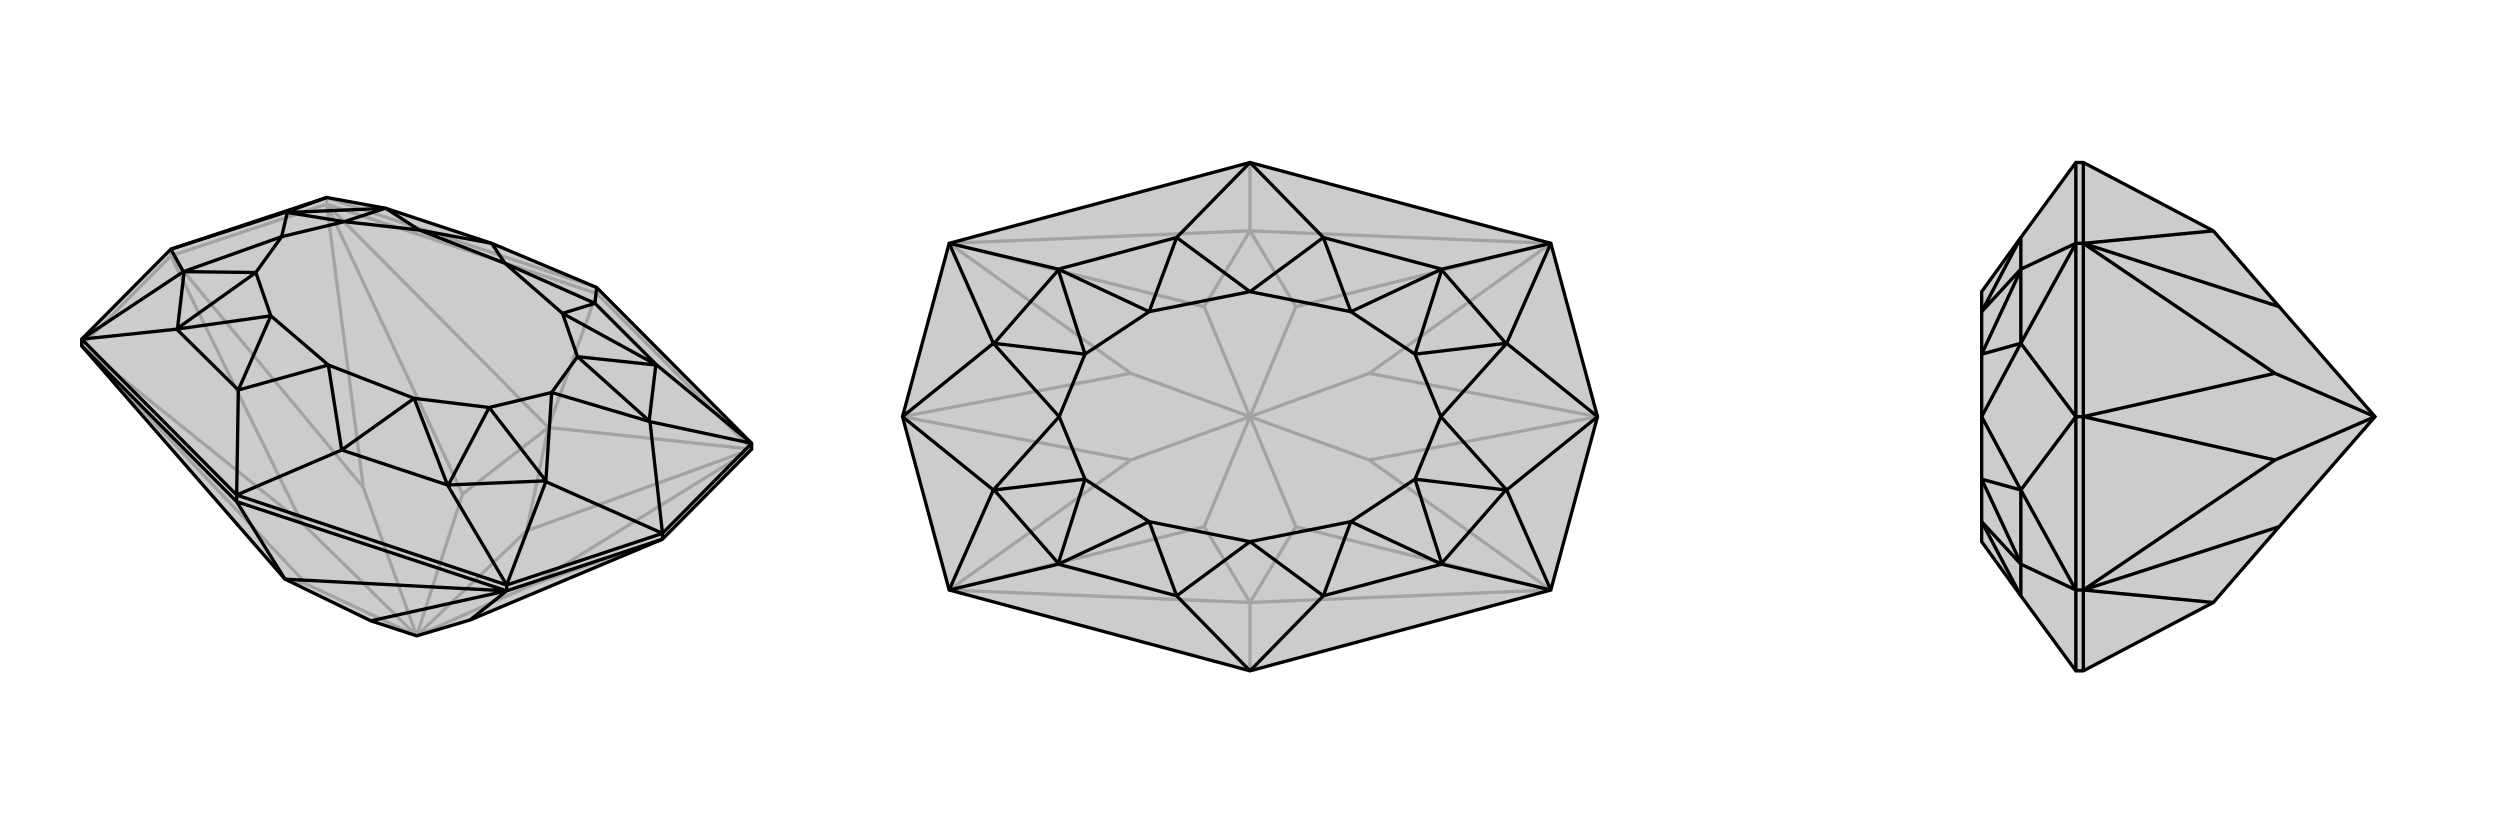 <svg xmlns="http://www.w3.org/2000/svg" viewBox="0 0 3000 1000">
    <g stroke="currentColor" stroke-width="4" fill="none" transform="translate(0 -23)">
        <path fill="currentColor" stroke="none" fill-opacity=".2" d="M564,767L500,786L445,768L342,718L98,438L98,430L205,322L392,260L463,273L590,315L716,368L902,555L902,562L795,670z" />
<path stroke-opacity=".2" d="M205,330L205,322M392,268L392,260M716,375L716,368M716,375L902,562M716,375L392,268M716,375L658,536M205,330L98,438M205,330L392,268M362,650L98,438M638,725L902,562M436,608L392,268M795,670L638,725M500,786L638,725M205,330L362,650M205,330L436,608M500,786L362,650M500,786L436,608M98,438L368,724M902,562L658,536M902,562L632,660M658,536L392,268M392,268L555,616M500,786L368,724M342,718L368,724M500,786L632,660M500,786L555,616M658,536L632,660M658,536L555,616M716,368L392,260" />
<path d="M564,767L500,786L445,768L342,718L98,438L98,430L205,322L392,260L463,273L590,315L716,368L902,555L902,562L795,670z" />
<path d="M795,670L795,663M608,732L608,725M284,625L284,617M284,625L98,438M284,625L608,732M284,625L342,718M795,670L608,732M564,767L608,732M342,718L608,732M608,732L445,768M284,617L608,725M284,617L98,430M795,663L902,555M795,663L608,725M716,368L714,387M284,617L410,563M284,617L286,491M795,663L780,529M795,663L655,601M205,322L345,277M205,322L220,349M392,260L345,277M902,555L788,461M902,555L780,529M608,725L537,605M608,725L655,601M98,430L212,418M98,430L220,349M345,277L338,307M345,277L345,278M780,529L662,494M780,529L779,528M655,601L662,494M655,601L655,600M220,349L338,307M220,349L221,349M345,278L462,273M345,278L413,289M779,528L787,461M779,528L693,451M655,600L538,605M655,600L587,512M221,349L213,417M221,349L307,350M714,387L788,461M410,563L537,605M286,491L212,418M590,315L606,339M590,315L503,299M714,387L606,339M714,387L675,399M410,563L394,461M410,563L497,501M286,491L394,461M286,491L325,402M463,273L462,273M462,273L413,289M463,273L503,299M788,461L787,461M787,461L693,451M788,461L675,399M537,605L538,605M538,605L587,512M537,605L497,501M212,418L213,417M213,417L307,350M212,418L325,402M413,289L338,307M693,451L662,494M587,512L662,494M307,350L338,307M606,339L503,299M606,339L675,399M394,461L497,501M394,461L325,402M413,289L503,299M693,451L675,399M587,512L497,501M307,350L325,402" />
    </g>
    <g stroke="currentColor" stroke-width="4" fill="none" transform="translate(1000 0)">
        <path fill="currentColor" stroke="none" fill-opacity=".2" d="M139,292L83,500L139,708L500,805L861,708L917,500L861,292L500,195z" />
<path stroke-opacity=".2" d="M500,805L500,723M500,195L500,277M357,552L139,708M643,552L861,708M643,448L861,292M357,448L139,292M917,500L643,552M917,500L643,448M500,500L643,552M500,500L643,448M83,500L357,552M83,500L357,448M500,500L357,552M500,500L357,448M139,708L500,723M139,708L445,632M500,723L861,708M861,708L555,632M861,292L500,277M861,292L555,368M500,277L139,292M139,292L445,368M500,500L445,632M500,500L555,632M500,723L445,632M500,723L555,632M500,500L555,368M500,500L445,368M500,277L555,368M500,277L445,368" />
<path d="M139,292L83,500L139,708L500,805L861,708L917,500L861,292L500,195z" />
<path d="M500,195L412,285M500,195L588,285M500,805L588,715M500,805L412,715M917,500L808,412M917,500L808,588M83,500L192,412M83,500L192,588M139,292L270,323M139,292L192,412M861,292L730,323M861,292L808,412M861,708L730,677M861,708L808,588M139,708L270,677M139,708L192,588M192,412L271,500M192,412L193,412M808,412L729,500M808,412L807,412M808,588L729,500M808,588L807,588M192,588L271,500M192,588L193,588M193,412L270,324M193,412L302,425M807,412L730,324M807,412L698,425M807,588L730,676M807,588L698,575M193,588L270,676M193,588L302,575M412,285L270,323M588,285L730,323M588,715L730,677M412,715L270,677M412,285L500,350M412,285L379,374M588,285L500,350M588,285L621,374M588,715L500,650M588,715L621,626M412,715L500,650M412,715L379,626M270,323L270,324M270,324L302,425M270,323L379,374M730,323L730,324M730,324L698,425M730,323L621,374M730,677L730,676M730,676L698,575M730,677L621,626M270,677L270,676M270,676L302,575M270,677L379,626M302,425L271,500M698,425L729,500M698,575L729,500M302,575L271,500M500,350L379,374M500,350L621,374M500,650L621,626M500,650L379,626M302,425L379,374M698,425L621,374M698,575L621,626M302,575L379,626" />
    </g>
    <g stroke="currentColor" stroke-width="4" fill="none" transform="translate(2000 0)">
        <path fill="currentColor" stroke="none" fill-opacity=".2" d="M656,723L735,632L850,500L735,368L656,277L500,195L491,195L425,285L378,350L378,374L378,425L378,500L378,575L378,626L378,650L425,715L491,805L500,805z" />
<path stroke-opacity=".2" d="M500,500L491,500M500,708L491,708M500,292L491,292M500,805L500,708M500,195L500,292M500,500L500,708M500,500L500,292M730,552L500,708M730,448L500,292M500,500L730,552M500,500L730,448M850,500L730,552M850,500L730,448M500,708L656,723M500,708L735,632M656,277L500,292M500,292L735,368M491,195L491,292M491,805L491,708M491,500L491,292M491,500L491,708M491,500L425,412M491,500L425,588M491,292L425,323M491,292L425,412M491,708L425,677M491,708L425,588M425,412L378,500M425,412L425,412M425,588L378,500M425,588L425,588M425,412L425,324M425,412L378,425M425,588L425,676M425,588L378,575M425,285L425,323M425,715L425,677M425,285L378,374M425,715L378,626M425,323L425,324M425,324L378,425M425,323L378,374M425,677L425,676M425,676L378,575M425,677L378,626" />
<path d="M656,723L735,632L850,500L735,368L656,277L500,195L491,195L425,285L378,350L378,374L378,425L378,500L378,575L378,626L378,650L425,715L491,805L500,805z" />
<path d="M500,500L491,500M500,708L491,708M500,292L491,292M500,805L500,708M500,195L500,292M500,500L500,708M500,500L500,292M730,552L500,708M730,448L500,292M500,500L730,552M500,500L730,448M850,500L730,552M850,500L730,448M656,723L500,708M500,708L735,632M500,292L656,277M500,292L735,368M491,195L491,292M491,805L491,708M491,500L491,292M491,500L491,708M491,500L425,412M491,500L425,588M491,292L425,323M491,292L425,412M491,708L425,677M491,708L425,588M425,412L378,500M425,412L425,412M425,588L378,500M425,588L425,588M425,412L425,324M425,412L378,425M425,588L425,676M425,588L378,575M425,285L425,323M425,715L425,677M425,285L378,374M425,715L378,626M425,323L425,324M425,324L378,425M425,323L378,374M425,677L425,676M425,676L378,575M425,677L378,626" />
    </g>
</svg>